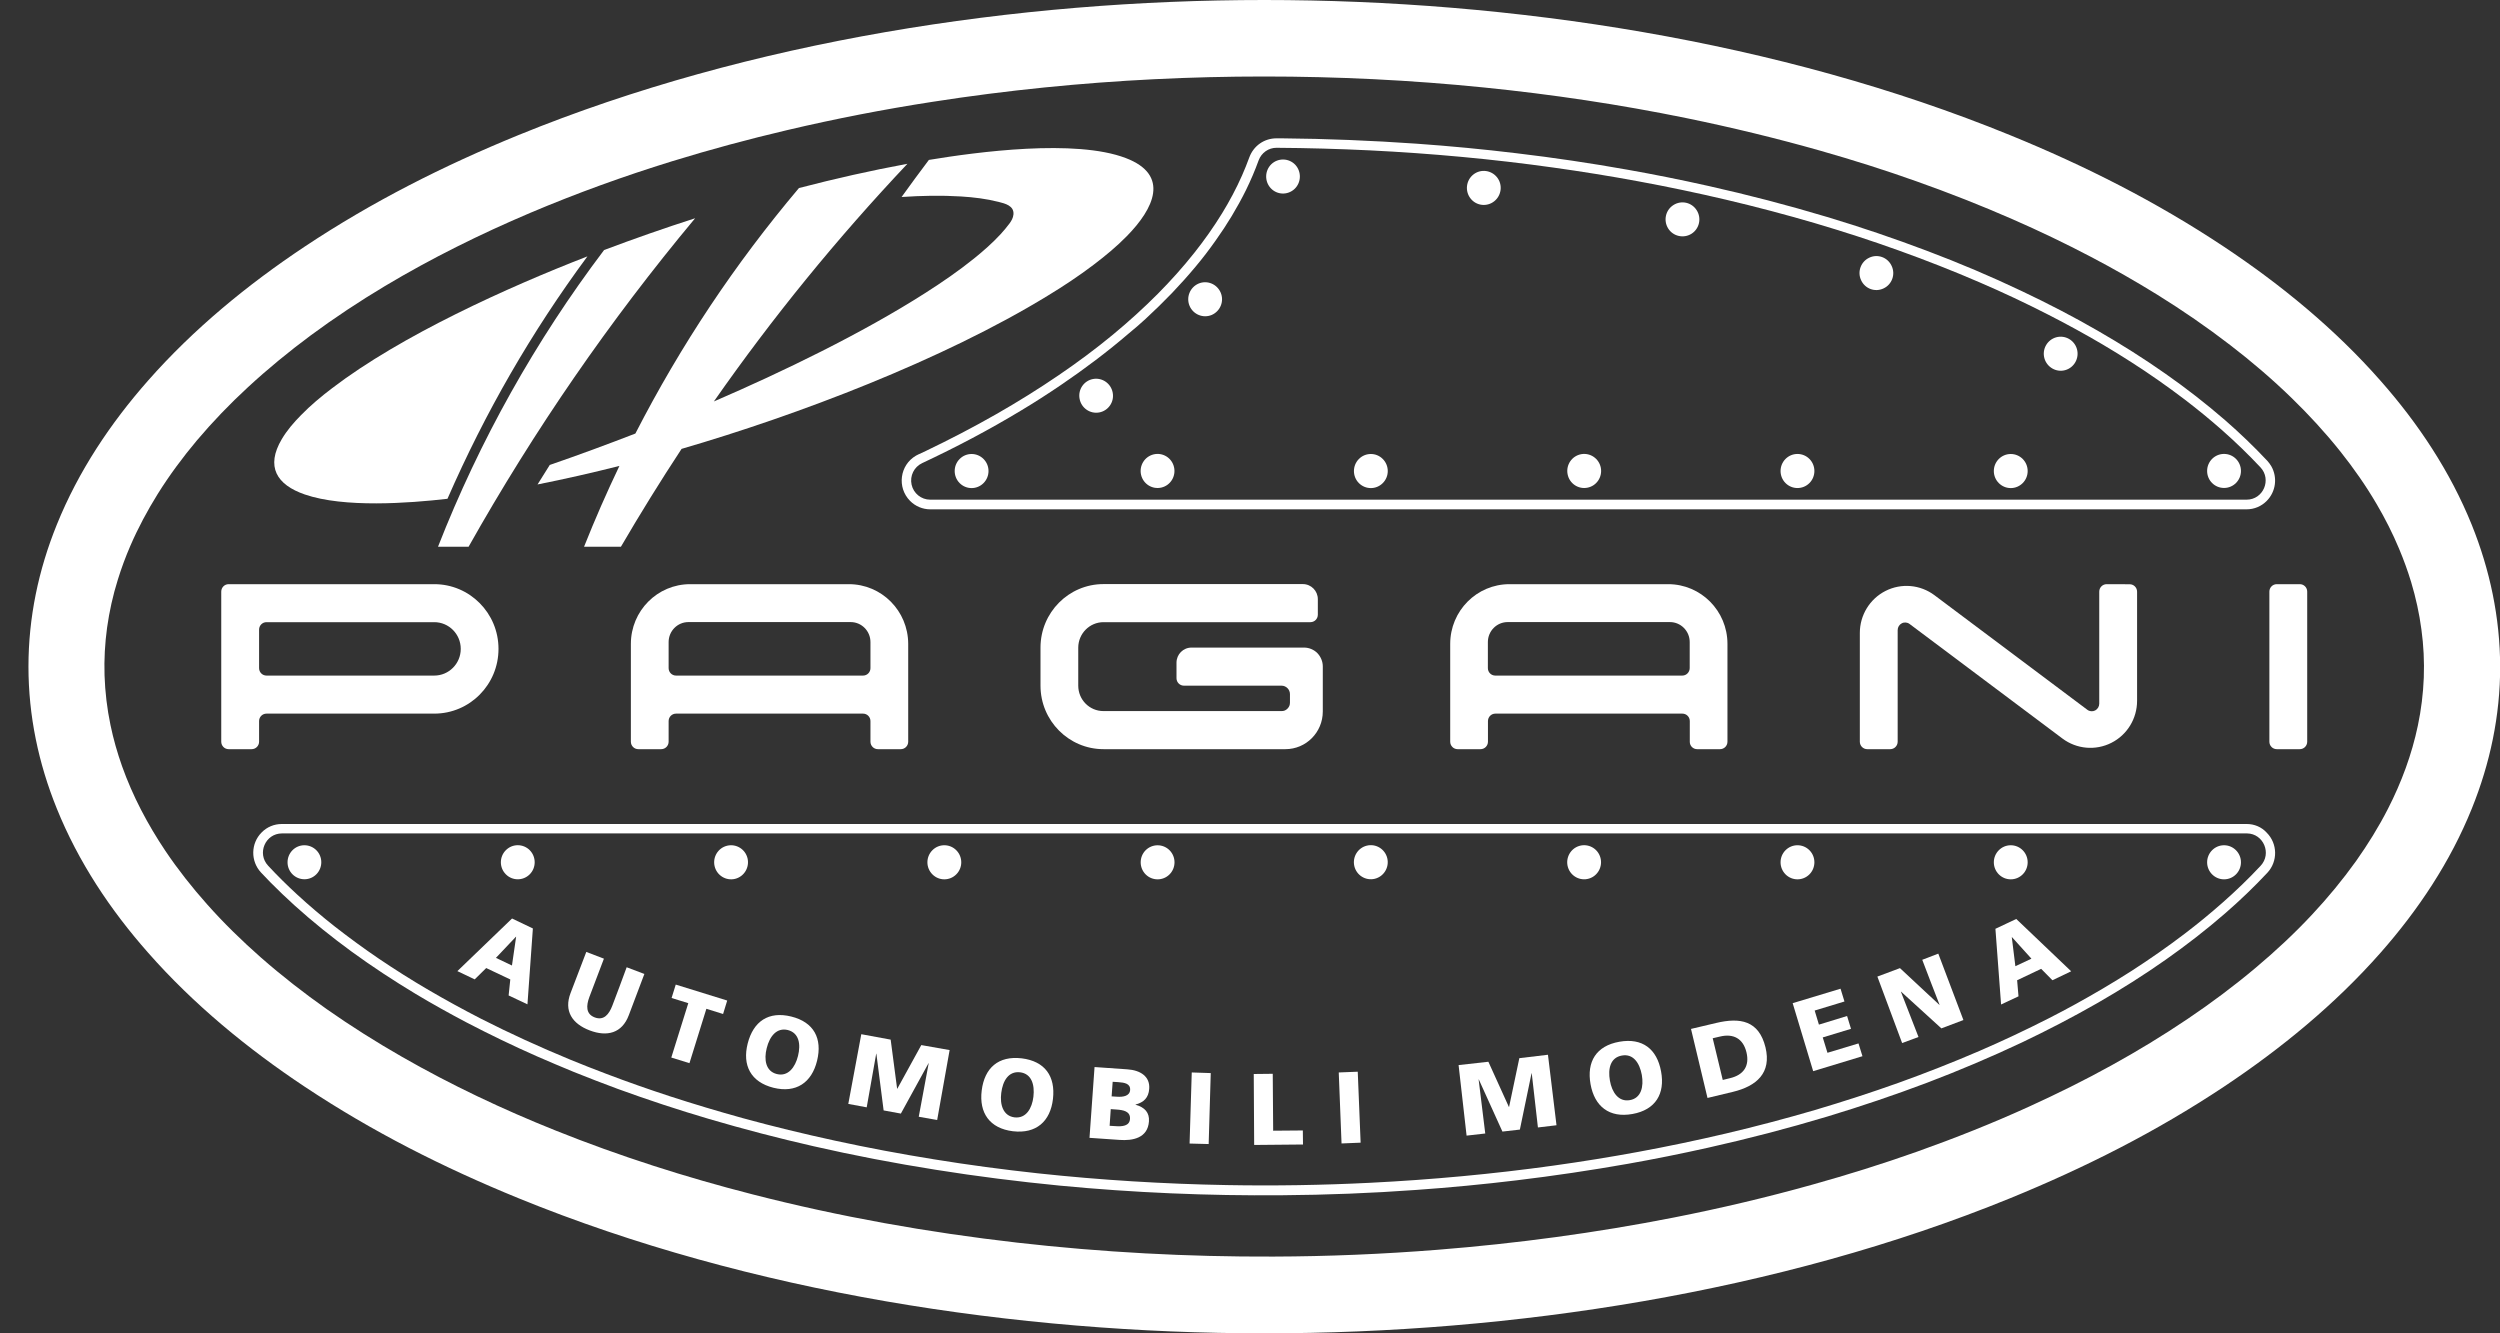 <svg width="60" height="32" viewBox="0 0 60 32" fill="none" xmlns="http://www.w3.org/2000/svg">
<rect x="0" y="0" width="60" height="32" fill="#333333" stroke="none"/>
<g clip-path="url(#clip0_3_677)">
<path d="M7.314 11.867C8.255 12.192 9.81 12.078 10.739 11.971C11.648 9.892 12.752 7.976 14.098 6.153C12.192 6.893 9.632 8.048 7.973 9.315C7.707 9.517 7.454 9.728 7.222 9.966C7.048 10.143 6.891 10.324 6.763 10.539C6.374 11.197 6.636 11.633 7.314 11.867Z" fill="white"/>
<path d="M50.56 14.02C50.462 14.02 50.382 14.1 50.382 14.199C50.382 15.095 50.382 15.99 50.382 16.888C50.382 16.956 50.344 17.019 50.284 17.051C50.223 17.082 50.15 17.076 50.095 17.034C48.873 16.117 47.649 15.202 46.427 14.285C46.086 14.03 45.632 13.99 45.253 14.182C44.874 14.374 44.636 14.764 44.636 15.191C44.636 16.062 44.636 16.93 44.636 17.801C44.636 17.9 44.715 17.98 44.814 17.98C44.998 17.98 45.182 17.98 45.366 17.98C45.464 17.98 45.544 17.9 45.544 17.801C45.544 16.907 45.544 16.014 45.544 15.122C45.544 15.055 45.582 14.991 45.642 14.96C45.703 14.928 45.776 14.934 45.831 14.976C47.053 15.893 48.277 16.808 49.499 17.725C49.84 17.98 50.294 18.02 50.673 17.828C51.052 17.637 51.29 17.247 51.29 16.819C51.29 15.946 51.29 15.073 51.29 14.201C51.29 14.102 51.211 14.022 51.112 14.022C50.928 14.02 50.744 14.02 50.56 14.02Z" fill="white"/>
<path d="M55.195 14.02C55.011 14.02 54.827 14.02 54.643 14.02C54.544 14.02 54.465 14.1 54.465 14.199C54.465 15.4 54.465 16.6 54.465 17.801C54.465 17.9 54.544 17.98 54.643 17.98C54.827 17.98 55.011 17.98 55.195 17.98C55.294 17.98 55.373 17.9 55.373 17.801C55.373 16.6 55.373 15.4 55.373 14.199C55.373 14.1 55.294 14.02 55.195 14.02Z" fill="white"/>
<path d="M26.485 14.932C28.14 14.932 29.795 14.932 31.45 14.932C31.549 14.932 31.628 14.852 31.628 14.753C31.628 14.629 31.628 14.505 31.628 14.38C31.628 14.18 31.467 14.018 31.268 14.018C29.674 14.018 28.079 14.018 26.485 14.018C25.65 14.018 24.972 14.7 24.972 15.542C24.972 15.847 24.972 16.151 24.972 16.456C24.972 17.297 25.65 17.98 26.485 17.98C27.939 17.98 29.395 17.98 30.85 17.98C31.346 17.98 31.747 17.576 31.747 17.076C31.747 16.716 31.747 16.355 31.747 15.995C31.747 15.875 31.699 15.761 31.616 15.674C31.532 15.59 31.417 15.542 31.298 15.542C30.398 15.542 29.498 15.542 28.596 15.542C28.397 15.542 28.236 15.704 28.236 15.904C28.236 16.029 28.236 16.153 28.236 16.277C28.236 16.376 28.316 16.456 28.414 16.456C29.195 16.456 29.975 16.456 30.756 16.456C30.867 16.456 30.959 16.547 30.959 16.659C30.959 16.726 30.959 16.794 30.959 16.861C30.959 16.92 30.942 16.964 30.9 17.007C30.858 17.049 30.816 17.066 30.758 17.066C29.333 17.066 27.908 17.066 26.483 17.066C26.148 17.066 25.878 16.794 25.878 16.456C25.878 16.151 25.878 15.847 25.878 15.542C25.88 15.206 26.15 14.932 26.485 14.932Z" fill="white"/>
<path d="M48.258 11.714C48.483 11.714 48.664 11.53 48.664 11.305C48.664 11.079 48.483 10.896 48.258 10.896C48.034 10.896 47.852 11.079 47.852 11.305C47.852 11.53 48.034 11.714 48.258 11.714Z" fill="white"/>
<path d="M31.072 4.532C31.233 4.376 31.239 4.119 31.086 3.954C30.931 3.792 30.676 3.786 30.513 3.94C30.352 4.096 30.346 4.353 30.498 4.517C30.653 4.682 30.908 4.688 31.072 4.532Z" fill="white"/>
<path d="M38.136 21.086C38.35 21.021 38.472 20.793 38.408 20.577C38.344 20.36 38.117 20.238 37.903 20.302C37.688 20.367 37.566 20.595 37.63 20.812C37.695 21.028 37.921 21.151 38.136 21.086Z" fill="white"/>
<path d="M29.081 7.559C29.286 7.47 29.385 7.232 29.297 7.024C29.209 6.817 28.973 6.718 28.765 6.806C28.56 6.895 28.462 7.133 28.55 7.342C28.638 7.548 28.874 7.645 29.081 7.559Z" fill="white"/>
<path d="M43.427 11.593C43.585 11.434 43.585 11.175 43.427 11.015C43.268 10.855 43.011 10.855 42.852 11.015C42.694 11.175 42.694 11.434 42.852 11.593C43.011 11.753 43.268 11.753 43.427 11.593Z" fill="white"/>
<path d="M22.951 20.984C23.11 20.825 23.11 20.566 22.951 20.406C22.793 20.246 22.535 20.246 22.377 20.406C22.218 20.566 22.218 20.825 22.377 20.984C22.535 21.144 22.793 21.144 22.951 20.984Z" fill="white"/>
<path d="M11.246 13.122C12.826 10.316 14.624 7.708 16.683 5.238C15.948 5.474 15.22 5.729 14.498 6.001C12.851 8.179 11.51 10.575 10.512 13.122C10.757 13.122 11.001 13.122 11.246 13.122Z" fill="white"/>
<path d="M53.377 20.286C53.153 20.286 52.971 20.47 52.971 20.695C52.971 20.921 53.153 21.104 53.377 21.104C53.601 21.104 53.783 20.921 53.783 20.695C53.783 20.47 53.601 20.286 53.377 20.286Z" fill="white"/>
<path d="M48.258 21.104C48.483 21.104 48.664 20.921 48.664 20.695C48.664 20.47 48.483 20.286 48.258 20.286C48.034 20.286 47.852 20.47 47.852 20.695C47.852 20.921 48.034 21.104 48.258 21.104Z" fill="white"/>
<path d="M28.069 20.985C28.228 20.825 28.228 20.566 28.069 20.406C27.911 20.247 27.654 20.247 27.495 20.406C27.337 20.566 27.337 20.825 27.495 20.985C27.654 21.144 27.911 21.144 28.069 20.985Z" fill="white"/>
<path d="M17.64 21.093C17.858 21.04 17.992 20.82 17.941 20.6C17.889 20.381 17.67 20.245 17.452 20.297C17.233 20.349 17.099 20.57 17.151 20.79C17.203 21.009 17.422 21.145 17.64 21.093Z" fill="white"/>
<path d="M13.194 11.159C13.096 11.315 12.998 11.471 12.901 11.627C13.56 11.496 14.213 11.347 14.866 11.182C14.561 11.819 14.278 12.466 14.017 13.122C14.312 13.122 14.607 13.122 14.902 13.122C15.367 12.325 15.852 11.543 16.358 10.773C19.154 9.958 22.626 8.638 25.139 7.101C25.52 6.87 25.89 6.625 26.246 6.355C26.526 6.142 26.796 5.921 27.043 5.668C27.692 5.008 28.085 4.201 27.02 3.794C25.809 3.33 23.448 3.647 22.293 3.838C22.071 4.131 21.854 4.429 21.638 4.728C22.113 4.696 22.586 4.686 23.063 4.715C23.369 4.734 23.67 4.77 23.969 4.846C24.116 4.884 24.342 4.935 24.323 5.147C24.314 5.234 24.275 5.299 24.227 5.365C24.162 5.453 24.09 5.537 24.015 5.62C23.819 5.832 23.605 6.02 23.381 6.201C23.009 6.501 22.617 6.77 22.213 7.028C20.694 7.999 18.779 8.925 17.133 9.635C18.545 7.614 20.087 5.723 21.778 3.931C20.901 4.093 20.035 4.289 19.175 4.513C17.635 6.338 16.342 8.278 15.249 10.405C14.569 10.668 13.885 10.921 13.194 11.159Z" fill="white"/>
<path d="M32.993 21.091C33.211 21.039 33.346 20.819 33.295 20.599C33.243 20.379 33.024 20.243 32.806 20.295C32.588 20.347 32.453 20.567 32.504 20.787C32.556 21.007 32.775 21.143 32.993 21.091Z" fill="white"/>
<path d="M12.714 20.983C12.872 20.824 12.872 20.565 12.714 20.405C12.555 20.245 12.298 20.245 12.14 20.405C11.981 20.565 11.981 20.824 12.14 20.983C12.298 21.143 12.555 21.143 12.714 20.983Z" fill="white"/>
<path d="M35.861 4.831C36.037 4.692 36.069 4.435 35.931 4.258C35.792 4.081 35.537 4.049 35.361 4.188C35.185 4.327 35.154 4.585 35.292 4.762C35.43 4.941 35.686 4.97 35.861 4.831Z" fill="white"/>
<path d="M27.875 11.701C28.093 11.649 28.228 11.429 28.176 11.209C28.125 10.989 27.906 10.853 27.688 10.905C27.47 10.957 27.335 11.177 27.386 11.397C27.438 11.617 27.656 11.753 27.875 11.701Z" fill="white"/>
<path d="M53.377 11.711C53.601 11.711 53.783 11.528 53.783 11.303C53.783 11.077 53.601 10.894 53.377 10.894C53.153 10.894 52.971 11.077 52.971 11.303C52.971 11.53 53.153 11.711 53.377 11.711Z" fill="white"/>
<path d="M43.427 20.984C43.585 20.824 43.585 20.565 43.427 20.406C43.268 20.246 43.011 20.246 42.852 20.406C42.694 20.565 42.694 20.824 42.852 20.984C43.011 21.144 43.268 21.144 43.427 20.984Z" fill="white"/>
<path d="M26.38 9.899C26.6 9.859 26.747 9.646 26.705 9.425C26.665 9.203 26.454 9.056 26.234 9.096C26.014 9.136 25.868 9.349 25.91 9.57C25.949 9.791 26.161 9.939 26.38 9.899Z" fill="white"/>
<path d="M7.305 20.286C7.081 20.286 6.901 20.47 6.901 20.695C6.901 20.921 7.083 21.102 7.307 21.102C7.531 21.102 7.711 20.919 7.711 20.693C7.711 20.468 7.529 20.286 7.305 20.286Z" fill="white"/>
<path d="M40.595 5.611C40.785 5.491 40.842 5.24 40.722 5.048C40.603 4.857 40.354 4.8 40.164 4.92C39.973 5.04 39.917 5.291 40.036 5.483C40.155 5.672 40.404 5.729 40.595 5.611Z" fill="white"/>
<path d="M33.187 11.594C33.346 11.435 33.346 11.176 33.187 11.016C33.029 10.856 32.772 10.856 32.613 11.016C32.455 11.176 32.455 11.435 32.613 11.594C32.772 11.754 33.029 11.754 33.187 11.594Z" fill="white"/>
<path d="M38.096 11.705C38.316 11.664 38.461 11.45 38.42 11.228C38.378 11.006 38.166 10.86 37.946 10.901C37.725 10.943 37.58 11.157 37.622 11.379C37.663 11.601 37.875 11.747 38.096 11.705Z" fill="white"/>
<path d="M23.605 11.594C23.764 11.434 23.764 11.175 23.605 11.016C23.447 10.856 23.19 10.856 23.031 11.016C22.873 11.175 22.873 11.434 23.031 11.594C23.19 11.754 23.447 11.754 23.605 11.594Z" fill="white"/>
<path d="M49.566 8.883C49.782 8.822 49.907 8.596 49.847 8.379C49.786 8.162 49.562 8.035 49.346 8.096C49.131 8.158 49.005 8.383 49.066 8.6C49.127 8.815 49.351 8.944 49.566 8.883Z" fill="white"/>
<path d="M45.205 6.922C45.408 6.828 45.496 6.583 45.399 6.381C45.305 6.176 45.062 6.088 44.862 6.185C44.659 6.279 44.571 6.524 44.667 6.726C44.761 6.931 45.002 7.019 45.205 6.922Z" fill="white"/>
<path d="M59.322 12.595C58.805 11.315 58.037 10.162 57.133 9.138C56.041 7.896 54.741 6.83 53.374 5.921C51.748 4.84 50.045 3.98 48.243 3.244C42.685 0.974 36.276 0 30.341 0C24.407 0 18.001 0.974 12.443 3.242C10.643 3.978 8.938 4.838 7.312 5.919C5.943 6.83 4.646 7.894 3.552 9.136C2.648 10.162 1.88 11.313 1.363 12.593C0.923 13.68 0.683 14.821 0.683 15.999C0.683 17.177 0.923 18.318 1.363 19.405C1.88 20.685 2.648 21.838 3.552 22.862C4.644 24.104 5.943 25.17 7.31 26.079C8.936 27.16 10.639 28.02 12.441 28.756C17.999 31.026 24.409 32 30.343 32C36.278 32 42.685 31.026 48.243 28.758C50.043 28.022 51.748 27.162 53.374 26.081C54.743 25.17 56.041 24.106 57.135 22.864C58.039 21.838 58.807 20.687 59.324 19.405C59.763 18.318 60.004 17.177 60.004 15.999C60 14.821 59.759 13.68 59.322 12.595ZM58.171 16.262C58.156 16.65 58.108 17.036 58.029 17.413C57.884 18.107 57.635 18.777 57.313 19.407C57.089 19.846 56.829 20.265 56.545 20.666C56.222 21.117 55.869 21.545 55.49 21.95C55.067 22.403 54.613 22.826 54.138 23.225C53.615 23.665 53.067 24.074 52.5 24.456C51.91 24.854 51.299 25.225 50.675 25.569C50.035 25.923 49.38 26.247 48.714 26.551C47.827 26.956 46.919 27.316 46 27.643C45.174 27.936 44.337 28.197 43.491 28.433C42.397 28.739 41.29 29 40.174 29.22C38.299 29.589 36.403 29.844 34.499 29.995C33.189 30.099 31.875 30.154 30.561 30.158C28.506 30.166 26.451 30.056 24.409 29.823C22.27 29.578 20.146 29.201 18.062 28.665C16.455 28.254 14.87 27.748 13.33 27.131C12.066 26.625 10.834 26.043 9.652 25.366C9.03 25.01 8.425 24.629 7.839 24.218C7.293 23.832 6.764 23.421 6.259 22.978C5.805 22.578 5.37 22.154 4.968 21.701C4.608 21.296 4.271 20.87 3.968 20.419C3.543 19.785 3.183 19.104 2.928 18.385C2.815 18.065 2.721 17.736 2.652 17.403C2.57 17.009 2.522 16.608 2.509 16.208C2.497 15.826 2.518 15.443 2.57 15.063C2.625 14.673 2.71 14.287 2.828 13.912C2.913 13.636 3.014 13.364 3.129 13.098C3.315 12.668 3.537 12.255 3.784 11.857C4.066 11.406 4.382 10.98 4.723 10.573C5.104 10.122 5.514 9.696 5.948 9.296C6.427 8.853 6.931 8.44 7.454 8.052C8.03 7.626 8.626 7.232 9.239 6.865C10.357 6.197 11.527 5.618 12.723 5.11C13.835 4.639 14.971 4.228 16.124 3.872C17.038 3.59 17.963 3.341 18.895 3.122C20.05 2.85 21.213 2.624 22.385 2.443C23.276 2.304 24.17 2.19 25.068 2.099C26.819 1.922 28.579 1.836 30.337 1.836C32.097 1.836 33.859 1.922 35.61 2.099C37.243 2.264 38.866 2.506 40.474 2.835C41.553 3.056 42.627 3.316 43.688 3.617C44.466 3.838 45.24 4.083 46.004 4.355C46.781 4.631 47.549 4.932 48.304 5.263C48.942 5.542 49.57 5.843 50.185 6.166C50.727 6.45 51.259 6.754 51.78 7.076C52.38 7.449 52.964 7.85 53.525 8.282C54.038 8.676 54.532 9.098 54.996 9.549C55.413 9.954 55.806 10.381 56.168 10.835C56.488 11.237 56.783 11.659 57.043 12.104C57.244 12.447 57.424 12.801 57.578 13.17C57.689 13.434 57.786 13.701 57.869 13.975C57.98 14.346 58.064 14.726 58.114 15.109C58.167 15.493 58.185 15.879 58.171 16.262Z" fill="white"/>
<path d="M20.372 14.02C19.102 14.02 17.834 14.02 16.564 14.02C15.777 14.02 15.141 14.662 15.141 15.453C15.141 16.235 15.141 17.019 15.141 17.801C15.141 17.9 15.22 17.98 15.319 17.98C15.503 17.98 15.685 17.98 15.869 17.98C15.967 17.98 16.047 17.9 16.047 17.801C16.047 17.637 16.047 17.472 16.047 17.306C16.047 17.207 16.126 17.127 16.225 17.127C17.721 17.127 19.217 17.127 20.713 17.127C20.812 17.127 20.891 17.207 20.891 17.306C20.891 17.47 20.891 17.635 20.891 17.801C20.891 17.9 20.971 17.98 21.069 17.98C21.253 17.98 21.435 17.98 21.619 17.98C21.718 17.98 21.797 17.9 21.797 17.801C21.797 17.019 21.797 16.235 21.797 15.453C21.795 14.66 21.159 14.02 20.372 14.02ZM20.891 16.035C20.891 16.134 20.812 16.214 20.713 16.214C19.217 16.214 17.721 16.214 16.225 16.214C16.126 16.214 16.047 16.134 16.047 16.035C16.047 15.826 16.047 15.617 16.047 15.409C16.047 15.145 16.26 14.93 16.522 14.93C17.819 14.93 19.119 14.93 20.416 14.93C20.678 14.93 20.891 15.145 20.891 15.409C20.891 15.617 20.891 15.826 20.891 16.035Z" fill="white"/>
<path d="M40.731 17.98C40.915 17.98 41.097 17.98 41.281 17.98C41.38 17.98 41.459 17.9 41.459 17.801C41.459 17.019 41.459 16.235 41.459 15.453C41.459 14.66 40.821 14.02 40.036 14.02C38.766 14.02 37.498 14.02 36.228 14.02C35.441 14.02 34.805 14.662 34.805 15.453C34.805 16.235 34.805 17.019 34.805 17.801C34.805 17.9 34.884 17.98 34.983 17.98C35.167 17.98 35.349 17.98 35.533 17.98C35.631 17.98 35.711 17.9 35.711 17.801C35.711 17.637 35.711 17.472 35.711 17.306C35.711 17.207 35.79 17.127 35.889 17.127C37.385 17.127 38.881 17.127 40.377 17.127C40.476 17.127 40.555 17.207 40.555 17.306C40.555 17.47 40.555 17.635 40.555 17.801C40.553 17.9 40.633 17.98 40.731 17.98ZM40.375 16.214C38.879 16.214 37.383 16.214 35.887 16.214C35.788 16.214 35.709 16.134 35.709 16.035C35.709 15.826 35.709 15.617 35.709 15.409C35.709 15.145 35.922 14.93 36.184 14.93C37.481 14.93 38.781 14.93 40.078 14.93C40.34 14.93 40.553 15.145 40.553 15.409C40.553 15.617 40.553 15.826 40.553 16.033C40.553 16.132 40.474 16.214 40.375 16.214Z" fill="white"/>
<path d="M6.218 17.801C6.218 17.637 6.218 17.472 6.218 17.306C6.218 17.207 6.297 17.127 6.396 17.127C7.737 17.127 9.08 17.127 10.422 17.127C11.274 17.127 11.964 16.431 11.964 15.573C11.964 14.715 11.274 14.02 10.422 14.02C8.777 14.02 7.132 14.02 5.487 14.02C5.389 14.02 5.31 14.1 5.31 14.199C5.31 15.4 5.31 16.6 5.31 17.801C5.31 17.9 5.389 17.98 5.487 17.98C5.672 17.98 5.856 17.98 6.04 17.98C6.138 17.98 6.218 17.9 6.218 17.801ZM6.218 15.111C6.218 15.012 6.297 14.932 6.396 14.932C7.737 14.932 9.08 14.932 10.422 14.932C10.773 14.932 11.058 15.219 11.058 15.573C11.058 15.927 10.773 16.214 10.422 16.214C9.08 16.214 7.737 16.214 6.396 16.214C6.297 16.214 6.218 16.134 6.218 16.035C6.218 15.727 6.218 15.419 6.218 15.111Z" fill="white"/>
<path d="M25.411 9.003C24.923 9.336 24.421 9.648 23.908 9.941C23.358 10.255 22.793 10.548 22.222 10.822C22.161 10.851 22.1 10.881 22.037 10.908C22.019 10.917 22.002 10.925 21.983 10.936C21.594 11.163 21.523 11.699 21.841 12.021C21.968 12.15 22.144 12.224 22.324 12.224C32.856 12.224 43.386 12.224 53.918 12.224C54.1 12.224 54.274 12.152 54.402 12.021C54.621 11.8 54.665 11.458 54.511 11.189C54.483 11.142 54.452 11.1 54.416 11.06C54.096 10.719 53.757 10.394 53.404 10.086C52.947 9.69 52.47 9.319 51.976 8.973C51.451 8.604 50.907 8.261 50.35 7.94C49.756 7.597 49.145 7.281 48.526 6.988C47.781 6.633 47.023 6.313 46.253 6.022C45.462 5.723 44.663 5.451 43.853 5.208C42.907 4.924 41.951 4.675 40.988 4.46C40.35 4.317 39.709 4.188 39.065 4.074C38.18 3.916 37.29 3.784 36.397 3.678C35.597 3.581 34.794 3.505 33.992 3.448C32.919 3.373 31.843 3.33 30.768 3.32C30.724 3.32 30.678 3.32 30.634 3.32C30.494 3.32 30.355 3.362 30.238 3.444C30.123 3.524 30.035 3.64 29.985 3.773C29.931 3.921 29.872 4.068 29.809 4.211C29.671 4.523 29.51 4.825 29.332 5.116C29.129 5.447 28.905 5.763 28.665 6.066C28.393 6.41 28.1 6.735 27.792 7.047C27.447 7.394 27.083 7.723 26.706 8.035C26.294 8.375 25.858 8.699 25.411 9.003ZM27.493 7.654C27.71 7.453 27.924 7.245 28.129 7.032C28.326 6.825 28.516 6.614 28.698 6.395C28.866 6.195 29.025 5.986 29.175 5.773C29.449 5.39 29.694 4.985 29.904 4.561C30.017 4.33 30.119 4.093 30.207 3.849C30.274 3.668 30.445 3.545 30.638 3.547C31.385 3.552 32.132 3.573 32.879 3.609C34.352 3.682 35.824 3.817 37.284 4.022C37.964 4.117 38.642 4.226 39.316 4.351C40.023 4.481 40.727 4.629 41.425 4.793C42.141 4.962 42.853 5.149 43.558 5.356C44.236 5.556 44.907 5.773 45.571 6.012C46.222 6.246 46.868 6.499 47.502 6.773C48.065 7.015 48.62 7.276 49.164 7.555C49.608 7.782 50.043 8.02 50.472 8.273C50.702 8.41 50.932 8.55 51.156 8.695C51.593 8.975 52.018 9.273 52.431 9.587C52.74 9.823 53.041 10.069 53.332 10.326C53.653 10.609 53.96 10.906 54.251 11.216C54.525 11.509 54.32 11.992 53.918 11.992C43.386 11.992 32.856 11.992 22.324 11.992C22.111 11.992 21.924 11.842 21.878 11.631C21.832 11.421 21.937 11.206 22.132 11.115C22.946 10.733 23.743 10.314 24.513 9.848C24.833 9.656 25.147 9.454 25.455 9.245C26.024 8.859 26.574 8.446 27.097 7.997C27.233 7.888 27.363 7.772 27.493 7.654Z" fill="white"/>
<path d="M53.923 19.776C38.203 19.776 22.482 19.776 6.762 19.776C6.58 19.776 6.406 19.848 6.279 19.979C6.017 20.242 6.011 20.668 6.264 20.94C6.337 21.018 6.412 21.096 6.488 21.174C6.676 21.364 6.869 21.549 7.067 21.728C7.503 22.122 7.961 22.489 8.434 22.835C8.932 23.198 9.447 23.535 9.974 23.853C10.374 24.093 10.78 24.319 11.192 24.536C11.749 24.827 12.314 25.099 12.887 25.352C13.18 25.48 13.475 25.605 13.772 25.727C14.122 25.868 14.473 26.003 14.827 26.134C15.549 26.397 16.279 26.638 17.016 26.855C17.846 27.099 18.684 27.318 19.527 27.51C20.498 27.732 21.477 27.919 22.461 28.075C23.448 28.233 24.442 28.358 25.436 28.455C27.209 28.625 28.99 28.701 30.768 28.686C31.844 28.678 32.92 28.636 33.993 28.558C34.797 28.501 35.598 28.425 36.398 28.328C37.291 28.221 38.18 28.088 39.066 27.932C39.708 27.818 40.35 27.689 40.989 27.546C41.951 27.331 42.908 27.082 43.853 26.798C44.663 26.553 45.463 26.283 46.254 25.984C47.024 25.691 47.781 25.371 48.526 25.019C49.146 24.724 49.755 24.407 50.351 24.066C50.908 23.745 51.452 23.402 51.977 23.033C52.471 22.685 52.948 22.316 53.404 21.92C53.758 21.612 54.097 21.288 54.417 20.946C54.67 20.674 54.664 20.248 54.402 19.985C54.279 19.848 54.103 19.776 53.923 19.776ZM54.254 20.78C53.963 21.092 53.655 21.387 53.335 21.669C53.044 21.926 52.743 22.173 52.433 22.409C52.021 22.723 51.594 23.02 51.159 23.301C50.933 23.446 50.705 23.585 50.474 23.722C50.045 23.975 49.61 24.216 49.167 24.441C48.62 24.719 48.066 24.981 47.505 25.223C46.869 25.497 46.224 25.75 45.574 25.984C44.908 26.222 44.236 26.439 43.56 26.64C42.855 26.846 42.144 27.034 41.428 27.203C40.729 27.367 40.024 27.515 39.319 27.645C38.643 27.77 37.967 27.879 37.287 27.974C35.826 28.178 34.355 28.313 32.882 28.387C31.737 28.444 30.59 28.463 29.446 28.442C27.931 28.415 26.418 28.322 24.911 28.16C24.076 28.069 23.245 27.959 22.417 27.824C21.622 27.696 20.831 27.548 20.044 27.377C19.299 27.215 18.556 27.036 17.821 26.834C17.233 26.671 16.647 26.496 16.066 26.307C15.557 26.14 15.053 25.963 14.553 25.773C14.262 25.664 13.971 25.548 13.682 25.43C12.956 25.13 12.24 24.804 11.541 24.448C11.117 24.23 10.698 24.001 10.286 23.76C9.878 23.522 9.478 23.269 9.089 23.006C8.731 22.763 8.384 22.508 8.043 22.243C7.729 21.996 7.423 21.737 7.13 21.467C6.89 21.246 6.657 21.016 6.436 20.778C6.161 20.485 6.366 20.002 6.768 20.002C22.488 20.002 38.21 20.002 53.929 20.002C54.323 20.006 54.53 20.487 54.254 20.78Z" fill="white"/>
<path d="M14.697 24.133C14.617 24.344 14.492 24.5 14.274 24.418C14.057 24.336 14.067 24.136 14.146 23.925C14.264 23.619 14.379 23.313 14.494 23.008C14.354 22.953 14.211 22.9 14.071 22.846C13.946 23.174 13.82 23.503 13.694 23.832C13.527 24.266 13.736 24.572 14.153 24.73C14.569 24.888 14.929 24.799 15.092 24.363C15.216 24.034 15.341 23.703 15.465 23.375C15.323 23.322 15.182 23.267 15.04 23.214C14.929 23.522 14.812 23.828 14.697 24.133Z" fill="white"/>
<path d="M36.464 25.396C36.383 25.786 36.301 26.176 36.218 26.566C36.215 26.566 36.213 26.566 36.213 26.566C36.048 26.205 35.885 25.843 35.721 25.482C35.483 25.51 35.244 25.537 35.006 25.562C35.069 26.127 35.133 26.692 35.198 27.255C35.347 27.238 35.495 27.221 35.646 27.204C35.592 26.772 35.539 26.338 35.487 25.906C35.489 25.906 35.491 25.906 35.491 25.906C35.68 26.323 35.868 26.741 36.058 27.158C36.199 27.141 36.339 27.127 36.477 27.11C36.571 26.659 36.665 26.21 36.757 25.759C36.76 25.759 36.762 25.759 36.762 25.759C36.812 26.193 36.86 26.625 36.91 27.059C37.059 27.042 37.207 27.023 37.356 27.006C37.287 26.441 37.218 25.879 37.151 25.314C36.923 25.341 36.695 25.369 36.464 25.396Z" fill="white"/>
<path d="M46.134 23.035C46.272 23.395 46.408 23.756 46.549 24.114C46.547 24.114 46.547 24.116 46.544 24.116C46.228 23.823 45.913 23.53 45.599 23.235C45.419 23.303 45.239 23.37 45.057 23.438C45.253 23.971 45.452 24.502 45.651 25.033C45.783 24.985 45.913 24.936 46.044 24.888C45.904 24.525 45.762 24.165 45.622 23.802C45.624 23.802 45.624 23.8 45.626 23.8C45.948 24.095 46.27 24.388 46.593 24.681C46.768 24.614 46.946 24.549 47.122 24.481C46.921 23.95 46.72 23.419 46.519 22.887C46.392 22.936 46.264 22.986 46.134 23.035Z" fill="white"/>
<path d="M32.13 25.739C32.153 26.306 32.174 26.873 32.197 27.443C32.35 27.436 32.502 27.43 32.655 27.424C32.632 26.857 32.609 26.29 32.586 25.721C32.433 25.727 32.283 25.733 32.13 25.739Z" fill="white"/>
<path d="M28.55 27.445C28.703 27.449 28.855 27.453 29.008 27.457C29.025 26.89 29.042 26.323 29.058 25.754C28.905 25.75 28.755 25.746 28.602 25.739C28.585 26.309 28.567 26.876 28.55 27.445Z" fill="white"/>
<path d="M16.118 23.952C16.252 23.994 16.386 24.037 16.519 24.076C16.383 24.511 16.247 24.947 16.111 25.381C16.256 25.428 16.402 25.472 16.547 25.516C16.683 25.082 16.819 24.646 16.953 24.211C17.087 24.254 17.22 24.294 17.354 24.336C17.388 24.228 17.421 24.121 17.453 24.013C17.04 23.887 16.628 23.758 16.218 23.63C16.185 23.739 16.151 23.847 16.118 23.952Z" fill="white"/>
<path d="M30.556 27.137C30.552 26.682 30.55 26.227 30.546 25.771C30.393 25.773 30.241 25.773 30.09 25.776C30.094 26.343 30.096 26.912 30.1 27.479C30.492 27.477 30.881 27.472 31.272 27.468C31.27 27.356 31.27 27.245 31.268 27.131C31.029 27.133 30.793 27.135 30.556 27.137Z" fill="white"/>
<path d="M21.535 26.13C21.533 26.13 21.531 26.13 21.531 26.13C21.479 25.738 21.429 25.343 21.376 24.951C21.142 24.909 20.905 24.865 20.671 24.821C20.567 25.379 20.464 25.938 20.359 26.494C20.506 26.522 20.654 26.549 20.801 26.576C20.878 26.146 20.954 25.716 21.029 25.288C21.031 25.288 21.033 25.288 21.033 25.288C21.092 25.742 21.148 26.197 21.207 26.65C21.345 26.675 21.483 26.701 21.621 26.726C21.843 26.323 22.065 25.919 22.285 25.516C22.287 25.516 22.289 25.516 22.289 25.516C22.209 25.946 22.13 26.374 22.05 26.802C22.197 26.827 22.345 26.855 22.492 26.88C22.592 26.321 22.691 25.761 22.791 25.202C22.565 25.162 22.337 25.122 22.111 25.082C21.921 25.432 21.728 25.78 21.535 26.13Z" fill="white"/>
<path d="M43.859 25.267C43.822 25.145 43.784 25.021 43.746 24.898C43.972 24.831 44.198 24.761 44.424 24.692C44.393 24.588 44.362 24.487 44.33 24.384C44.104 24.454 43.88 24.521 43.654 24.591C43.621 24.479 43.587 24.367 43.552 24.253C43.79 24.182 44.029 24.108 44.267 24.036C44.236 23.933 44.205 23.832 44.173 23.729C43.79 23.847 43.407 23.962 43.024 24.076C43.188 24.62 43.351 25.164 43.516 25.708C43.912 25.59 44.305 25.47 44.699 25.349C44.667 25.246 44.636 25.145 44.604 25.042C44.355 25.118 44.108 25.194 43.859 25.267Z" fill="white"/>
<path d="M10.977 23.307C11.115 23.375 11.253 23.44 11.393 23.505C11.485 23.415 11.577 23.324 11.669 23.233C11.862 23.326 12.054 23.417 12.247 23.507C12.234 23.636 12.22 23.762 12.207 23.891C12.358 23.963 12.508 24.032 12.659 24.104C12.703 23.497 12.745 22.89 12.789 22.283C12.621 22.205 12.454 22.125 12.289 22.044C11.851 22.468 11.414 22.888 10.977 23.307ZM12.387 22.483C12.354 22.713 12.32 22.942 12.287 23.172C12.157 23.111 12.029 23.05 11.902 22.989C12.063 22.82 12.224 22.649 12.383 22.481C12.385 22.481 12.387 22.483 12.387 22.483Z" fill="white"/>
<path d="M27.056 25.664C26.794 25.647 26.532 25.628 26.269 25.609C26.229 26.176 26.187 26.743 26.148 27.308C26.388 27.325 26.631 27.342 26.872 27.358C27.179 27.38 27.547 27.318 27.575 26.912C27.589 26.705 27.478 26.576 27.252 26.513C27.252 26.511 27.252 26.509 27.252 26.509C27.449 26.458 27.566 26.347 27.581 26.132C27.604 25.839 27.374 25.685 27.056 25.664ZM27.12 26.855C27.108 27.027 26.932 27.04 26.765 27.027C26.721 27.025 26.675 27.021 26.631 27.019C26.639 26.886 26.65 26.753 26.658 26.619C26.704 26.623 26.752 26.625 26.798 26.629C26.955 26.64 27.133 26.669 27.12 26.855ZM27.123 26.161C27.112 26.305 26.955 26.332 26.807 26.321C26.765 26.319 26.721 26.315 26.679 26.313C26.687 26.197 26.696 26.079 26.704 25.963C26.748 25.965 26.792 25.969 26.836 25.971C26.989 25.982 27.133 26.005 27.123 26.161Z" fill="white"/>
<path d="M41.189 24.551C40.988 24.599 40.787 24.648 40.584 24.694C40.716 25.246 40.848 25.799 40.98 26.351C41.182 26.302 41.386 26.254 41.588 26.205C42.158 26.068 42.522 25.75 42.371 25.133C42.212 24.494 41.766 24.414 41.189 24.551ZM41.517 25.877C41.461 25.891 41.402 25.904 41.346 25.919C41.264 25.586 41.185 25.251 41.105 24.918C41.161 24.905 41.22 24.89 41.277 24.878C41.601 24.799 41.835 24.924 41.915 25.255C41.994 25.581 41.85 25.799 41.517 25.877Z" fill="white"/>
<path d="M18.991 24.397C18.445 24.262 18.081 24.513 17.945 25.042C17.811 25.567 18.018 25.969 18.562 26.106C19.106 26.241 19.481 25.984 19.61 25.457C19.74 24.926 19.535 24.532 18.991 24.397ZM19.152 25.343C19.085 25.615 18.914 25.845 18.644 25.777C18.374 25.71 18.332 25.428 18.401 25.156C18.472 24.869 18.642 24.656 18.909 24.721C19.177 24.791 19.223 25.059 19.152 25.343Z" fill="white"/>
<path d="M24.52 25.4C23.961 25.335 23.628 25.63 23.561 26.172C23.494 26.709 23.752 27.082 24.31 27.15C24.869 27.215 25.208 26.914 25.271 26.376C25.334 25.832 25.08 25.468 24.52 25.4ZM24.802 26.321C24.769 26.599 24.628 26.848 24.35 26.817C24.074 26.783 23.994 26.509 24.03 26.231C24.066 25.938 24.206 25.704 24.482 25.735C24.756 25.769 24.836 26.028 24.802 26.321Z" fill="white"/>
<path d="M47.89 22.291C47.936 22.896 47.98 23.501 48.026 24.108C48.166 24.043 48.304 23.977 48.444 23.912C48.434 23.783 48.421 23.655 48.411 23.526C48.603 23.436 48.796 23.345 48.988 23.252C49.078 23.343 49.168 23.436 49.258 23.526C49.409 23.455 49.557 23.383 49.708 23.311C49.267 22.894 48.827 22.474 48.39 22.055C48.224 22.133 48.057 22.213 47.89 22.291ZM48.369 23.189C48.34 22.957 48.312 22.725 48.283 22.493C48.285 22.493 48.285 22.491 48.287 22.491C48.442 22.664 48.597 22.835 48.754 23.008C48.626 23.067 48.499 23.128 48.369 23.189Z" fill="white"/>
<path d="M38.864 25.002C38.309 25.101 38.077 25.48 38.173 26.02C38.268 26.553 38.623 26.836 39.178 26.736C39.733 26.637 39.965 26.25 39.866 25.716C39.768 25.177 39.419 24.903 38.864 25.002ZM39.117 26.403C38.843 26.452 38.686 26.212 38.638 25.936C38.586 25.645 38.651 25.381 38.925 25.333C39.197 25.284 39.35 25.508 39.404 25.799C39.452 26.077 39.391 26.355 39.117 26.403Z" fill="white"/>
</g>
<defs>
<clipPath id="clip0_3_677">
<rect width="59.317" height="32" fill="white" transform="translate(0.683)"/>
</clipPath>
</defs>
</svg>
